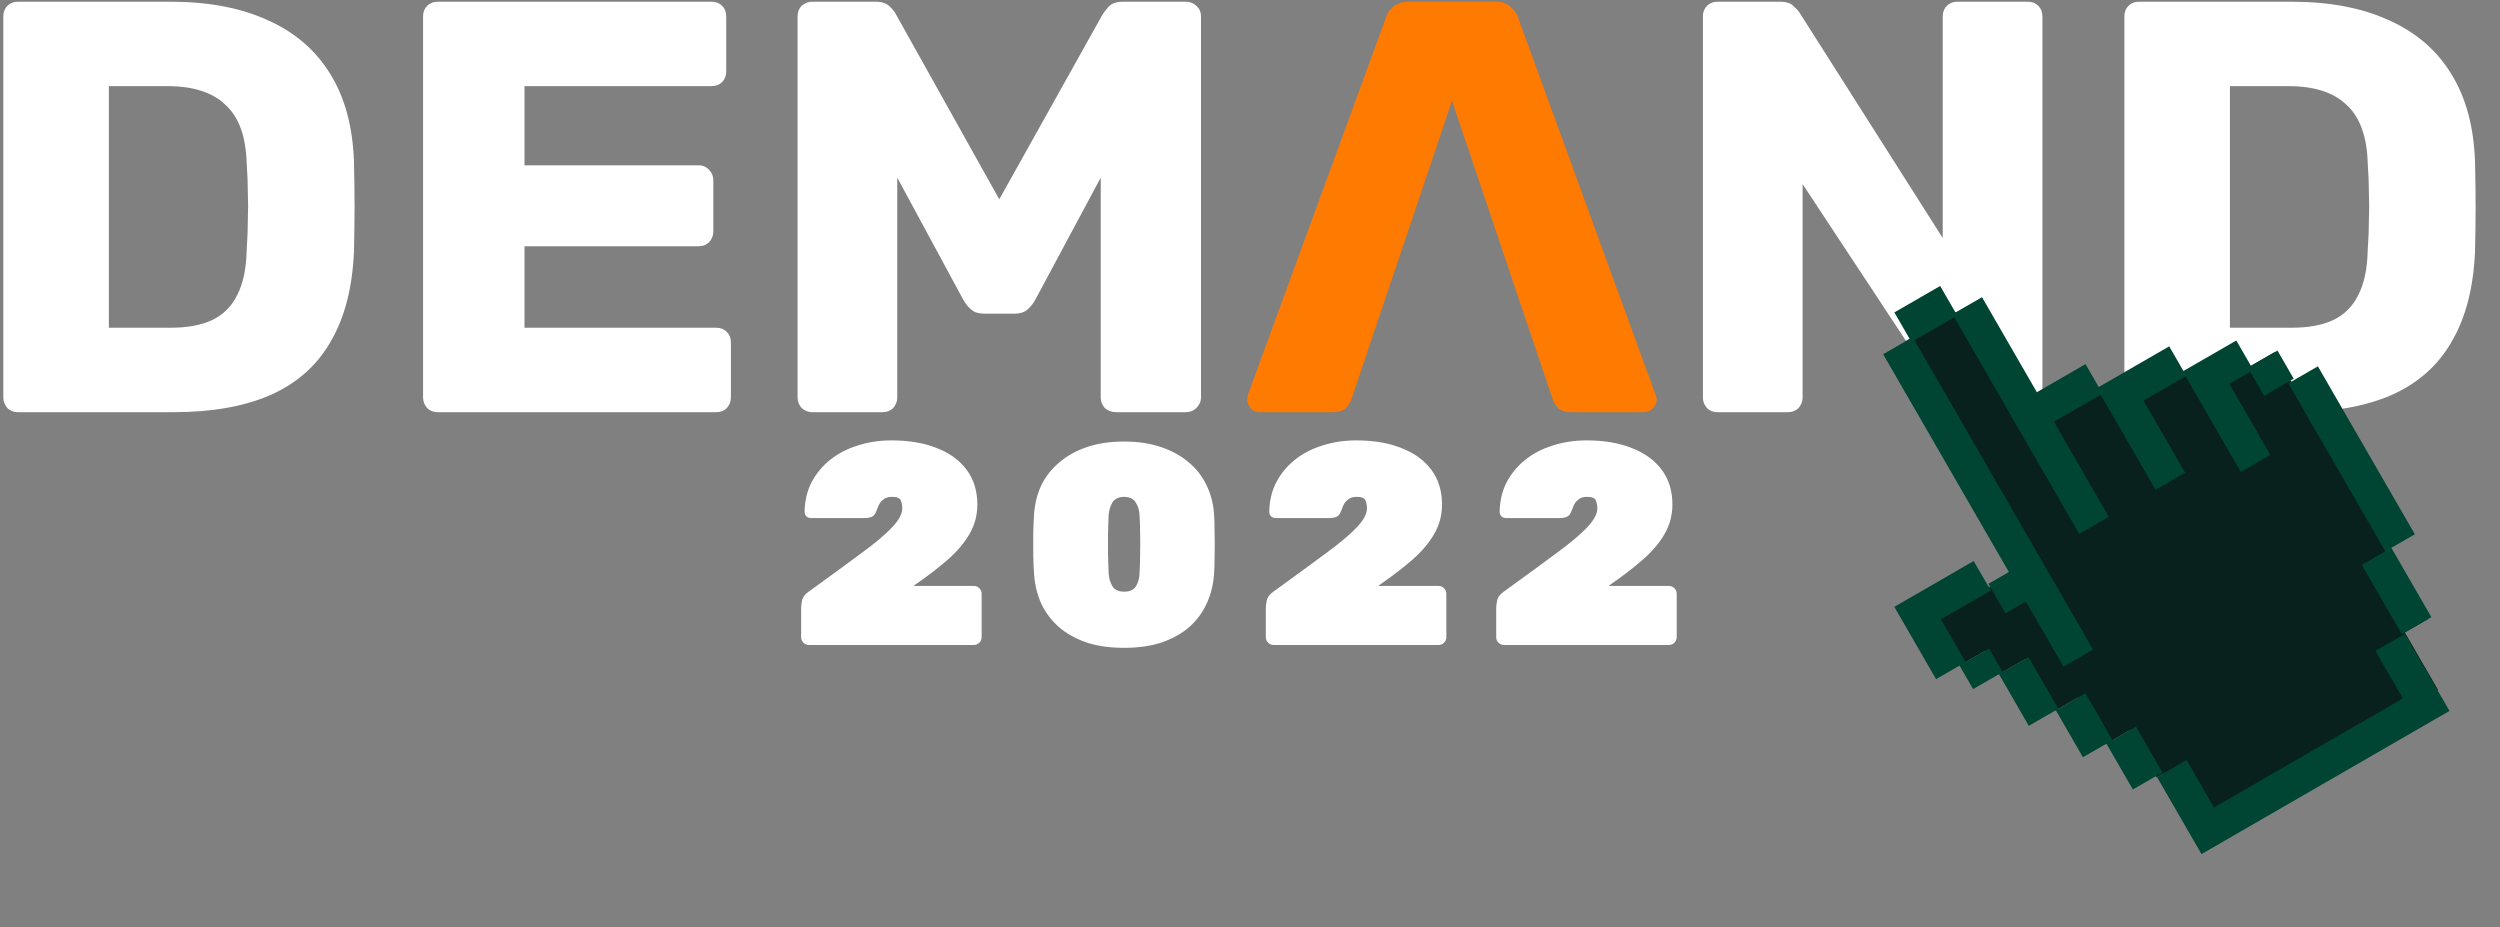 <svg xmlns="http://www.w3.org/2000/svg" width="685" height="254" viewBox="0 0 685 254" fill="none"><rect x="0" y="0" width="685" height="254" fill="#808080" stroke="none"/><path d="M4.926 112.937C3.748 112.937 2.784 112.562 2.034 111.812C1.284 110.956 0.909 109.992 0.909 108.92V4.486C0.909 3.308 1.284 2.344 2.034 1.594C2.784 0.844 3.748 0.469 4.926 0.469H46.7C57.197 0.469 66.141 2.183 73.531 5.611C80.922 8.931 86.599 13.858 90.562 20.392C94.525 26.819 96.668 34.799 96.989 44.332C97.096 49.045 97.15 53.169 97.15 56.703C97.15 60.238 97.096 64.308 96.989 68.914C96.561 78.875 94.418 87.123 90.562 93.657C86.813 100.191 81.297 105.064 74.013 108.278C66.837 111.384 58 112.937 47.503 112.937H4.926ZM29.829 89.801H46.7C51.306 89.801 55.108 89.105 58.107 87.712C61.213 86.213 63.516 83.91 65.016 80.803C66.623 77.697 67.48 73.627 67.587 68.593C67.801 65.486 67.908 62.702 67.908 60.238C68.015 57.774 68.015 55.311 67.908 52.847C67.908 50.384 67.801 47.652 67.587 44.653C67.372 37.369 65.444 32.067 61.803 28.747C58.268 25.319 52.966 23.605 45.896 23.605H29.829V89.801Z" fill="white"></path><path d="M119.936 112.937C118.757 112.937 117.793 112.562 117.044 111.812C116.294 110.956 115.919 109.992 115.919 108.92V4.486C115.919 3.308 116.294 2.344 117.044 1.594C117.793 0.844 118.757 0.469 119.936 0.469H194.968C196.146 0.469 197.11 0.844 197.86 1.594C198.61 2.344 198.985 3.308 198.985 4.486V19.589C198.985 20.767 198.61 21.731 197.86 22.481C197.11 23.231 196.146 23.605 194.968 23.605H143.715V45.296H191.433C192.611 45.296 193.575 45.724 194.325 46.581C195.075 47.331 195.45 48.295 195.45 49.473V63.451C195.45 64.522 195.075 65.486 194.325 66.343C193.575 67.093 192.611 67.468 191.433 67.468H143.715V89.801H196.253C197.431 89.801 198.395 90.176 199.145 90.926C199.895 91.675 200.27 92.639 200.27 93.818V108.92C200.27 109.992 199.895 110.956 199.145 111.812C198.395 112.562 197.431 112.937 196.253 112.937H119.936Z" fill="white"></path><path d="M222.55 112.937C221.479 112.937 220.515 112.562 219.658 111.812C218.908 110.956 218.533 109.992 218.533 108.92V4.486C218.533 3.308 218.908 2.344 219.658 1.594C220.515 0.844 221.479 0.469 222.55 0.469H239.902C241.723 0.469 243.062 0.951 243.919 1.915C244.776 2.772 245.311 3.468 245.526 4.004L273.803 54.614L302.081 4.004C302.402 3.468 302.938 2.772 303.688 1.915C304.544 0.951 305.883 0.469 307.704 0.469H324.896C326.074 0.469 327.038 0.844 327.788 1.594C328.645 2.344 329.073 3.308 329.073 4.486V108.92C329.073 109.992 328.645 110.956 327.788 111.812C327.038 112.562 326.074 112.937 324.896 112.937H305.776C304.598 112.937 303.581 112.562 302.724 111.812C301.974 110.956 301.599 109.992 301.599 108.92V48.67L283.604 82.249C283.068 83.213 282.372 84.07 281.515 84.82C280.659 85.57 279.48 85.945 277.981 85.945H269.626C268.126 85.945 266.948 85.57 266.091 84.82C265.234 84.07 264.538 83.213 264.003 82.249L245.847 48.67V108.92C245.847 109.992 245.472 110.956 244.722 111.812C243.973 112.562 243.008 112.937 241.83 112.937H222.55Z" fill="white"></path><path d="M470.613 112.937C469.435 112.937 468.471 112.562 467.721 111.812C466.972 110.956 466.597 109.992 466.597 108.92V4.486C466.597 3.308 466.972 2.344 467.721 1.594C468.471 0.844 469.435 0.469 470.613 0.469H487.644C489.465 0.469 490.75 0.898 491.5 1.755C492.357 2.504 492.893 3.093 493.107 3.522L532.31 65.219V4.486C532.31 3.308 532.685 2.344 533.435 1.594C534.185 0.844 535.148 0.469 536.327 0.469H555.607C556.785 0.469 557.749 0.844 558.499 1.594C559.249 2.344 559.624 3.308 559.624 4.486V108.76C559.624 109.938 559.249 110.956 558.499 111.812C557.749 112.562 556.785 112.937 555.607 112.937H538.415C536.702 112.937 535.416 112.509 534.559 111.652C533.81 110.795 533.328 110.206 533.113 109.884L493.91 50.437V108.92C493.91 109.992 493.535 110.956 492.786 111.812C492.036 112.562 491.072 112.937 489.894 112.937H470.613Z" fill="white"></path><path d="M586.094 112.937C584.916 112.937 583.952 112.562 583.202 111.812C582.452 110.956 582.077 109.992 582.077 108.92V4.486C582.077 3.308 582.452 2.344 583.202 1.594C583.952 0.844 584.916 0.469 586.094 0.469H627.868C638.365 0.469 647.308 2.183 654.699 5.611C662.09 8.931 667.767 13.858 671.73 20.392C675.693 26.819 677.835 34.799 678.157 44.332C678.264 49.045 678.317 53.169 678.317 56.703C678.317 60.238 678.264 64.308 678.157 68.914C677.728 78.875 675.586 87.123 671.73 93.657C667.981 100.191 662.465 105.064 655.181 108.278C648.005 111.384 639.168 112.937 628.671 112.937H586.094ZM610.997 89.801H627.868C632.473 89.801 636.276 89.105 639.275 87.712C642.381 86.213 644.684 83.91 646.184 80.803C647.79 77.697 648.647 73.627 648.754 68.593C648.969 65.486 649.076 62.702 649.076 60.238C649.183 57.774 649.183 55.311 649.076 52.847C649.076 50.384 648.969 47.652 648.754 44.653C648.54 37.369 646.612 32.067 642.97 28.747C639.436 25.319 634.134 23.605 627.064 23.605H610.997V89.801Z" fill="white"></path><path d="M345.153 112.937C344.296 112.937 343.493 112.616 342.743 111.973C342.1 111.223 341.779 110.42 341.779 109.563C341.779 109.028 341.832 108.546 341.939 108.117L379.697 4.968C380.018 3.79 380.661 2.772 381.625 1.915C382.696 0.951 384.142 0.469 385.963 0.469H409.742C411.562 0.469 412.955 0.951 413.919 1.915C414.99 2.772 415.686 3.79 416.008 4.968L453.604 108.117C453.818 108.546 453.925 109.028 453.925 109.563C453.925 110.42 453.55 111.223 452.801 111.973C452.158 112.616 451.355 112.937 450.391 112.937H430.628C429.022 112.937 427.79 112.562 426.933 111.812C426.183 110.956 425.701 110.206 425.487 109.563L397.852 27.622L370.217 109.563C370.003 110.206 369.521 110.956 368.771 111.812C368.021 112.562 366.736 112.937 364.915 112.937H345.153Z" fill="#FF7A00"></path><path d="M221.633 176.721C221.057 176.721 220.56 176.511 220.141 176.093C219.722 175.674 219.513 175.177 219.513 174.601V166.437C219.513 166.123 219.591 165.521 219.748 164.631C219.905 163.689 220.481 162.878 221.476 162.197L222.339 161.569C227.834 157.592 232.414 154.242 236.077 151.521C239.793 148.799 242.567 146.471 244.399 144.534C246.283 142.545 247.225 140.792 247.225 139.274C247.225 138.542 247.094 137.835 246.832 137.155C246.571 136.474 245.759 136.134 244.399 136.134C243.352 136.134 242.541 136.396 241.965 136.919C241.389 137.39 240.971 137.94 240.709 138.568C240.447 139.196 240.238 139.719 240.081 140.138C239.819 140.871 239.401 141.368 238.825 141.629C238.302 141.839 237.674 141.943 236.941 141.943H222.182C221.711 141.943 221.292 141.786 220.926 141.472C220.612 141.106 220.455 140.687 220.455 140.216C220.507 137.233 221.135 134.564 222.339 132.209C223.595 129.802 225.296 127.734 227.442 126.007C229.588 124.28 232.1 122.972 234.978 122.082C237.857 121.14 240.971 120.669 244.32 120.669C249.083 120.669 253.217 121.375 256.724 122.789C260.23 124.149 262.952 126.138 264.888 128.755C266.825 131.372 267.793 134.538 267.793 138.254C267.793 141.132 267.086 143.801 265.673 146.261C264.26 148.721 262.271 151.076 259.707 153.327C257.195 155.525 254.238 157.801 250.836 160.156L250.286 160.549H266.851C267.426 160.549 267.924 160.758 268.342 161.177C268.761 161.596 268.97 162.093 268.97 162.669V174.601C268.97 175.177 268.761 175.674 268.342 176.093C267.924 176.511 267.426 176.721 266.851 176.721H221.633ZM307.995 177.506C304.07 177.506 300.615 177.009 297.632 176.014C294.649 174.967 292.137 173.554 290.096 171.775C288.055 169.943 286.459 167.824 285.307 165.416C284.208 162.956 283.554 160.287 283.345 157.409C283.24 155.996 283.161 154.269 283.109 152.227C283.109 150.186 283.109 148.145 283.109 146.104C283.161 144.011 283.24 142.231 283.345 140.766C283.554 137.887 284.234 135.244 285.386 132.837C286.589 130.43 288.238 128.362 290.331 126.635C292.425 124.856 294.937 123.469 297.868 122.474C300.851 121.48 304.227 120.983 307.995 120.983C311.763 120.983 315.113 121.48 318.043 122.474C321.026 123.469 323.565 124.856 325.658 126.635C327.752 128.362 329.374 130.43 330.525 132.837C331.729 135.244 332.436 137.887 332.645 140.766C332.75 142.231 332.802 144.011 332.802 146.104C332.854 148.145 332.854 150.186 332.802 152.227C332.802 154.269 332.75 155.996 332.645 157.409C332.436 160.287 331.755 162.956 330.604 165.416C329.505 167.824 327.935 169.943 325.894 171.775C323.853 173.554 321.341 174.967 318.357 176.014C315.374 177.009 311.92 177.506 307.995 177.506ZM307.995 162.119C309.513 162.119 310.585 161.648 311.213 160.706C311.842 159.712 312.182 158.482 312.234 157.016C312.339 155.498 312.391 153.798 312.391 151.913C312.443 150.029 312.443 148.145 312.391 146.261C312.391 144.325 312.339 142.65 312.234 141.237C312.182 139.876 311.842 138.699 311.213 137.704C310.638 136.71 309.565 136.187 307.995 136.134C306.425 136.187 305.352 136.71 304.776 137.704C304.2 138.699 303.86 139.876 303.756 141.237C303.703 142.65 303.651 144.325 303.599 146.261C303.599 148.145 303.599 150.029 303.599 151.913C303.651 153.798 303.703 155.498 303.756 157.016C303.86 158.482 304.227 159.712 304.855 160.706C305.483 161.648 306.529 162.119 307.995 162.119ZM348.956 176.721C348.38 176.721 347.883 176.511 347.465 176.093C347.046 175.674 346.836 175.177 346.836 174.601V166.437C346.836 166.123 346.915 165.521 347.072 164.631C347.229 163.689 347.805 162.878 348.799 162.197L349.663 161.569C355.158 157.592 359.737 154.242 363.401 151.521C367.117 148.799 369.89 146.471 371.722 144.534C373.606 142.545 374.548 140.792 374.548 139.274C374.548 138.542 374.418 137.835 374.156 137.155C373.894 136.474 373.083 136.134 371.722 136.134C370.675 136.134 369.864 136.396 369.289 136.919C368.713 137.39 368.294 137.94 368.033 138.568C367.771 139.196 367.562 139.719 367.405 140.138C367.143 140.871 366.724 141.368 366.148 141.629C365.625 141.839 364.997 141.943 364.264 141.943H349.506C349.035 141.943 348.616 141.786 348.25 141.472C347.936 141.106 347.779 140.687 347.779 140.216C347.831 137.233 348.459 134.564 349.663 132.209C350.919 129.802 352.62 127.734 354.765 126.007C356.911 124.28 359.423 122.972 362.302 122.082C365.18 121.14 368.294 120.669 371.644 120.669C376.406 120.669 380.541 121.375 384.047 122.789C387.554 124.149 390.275 126.138 392.212 128.755C394.148 131.372 395.116 134.538 395.116 138.254C395.116 141.132 394.41 143.801 392.997 146.261C391.584 148.721 389.595 151.076 387.03 153.327C384.518 155.525 381.561 157.801 378.16 160.156L377.61 160.549H394.174C394.75 160.549 395.247 160.758 395.666 161.177C396.085 161.596 396.294 162.093 396.294 162.669V174.601C396.294 175.177 396.085 175.674 395.666 176.093C395.247 176.511 394.75 176.721 394.174 176.721H348.956ZM412.081 176.721C411.506 176.721 411.008 176.511 410.59 176.093C410.171 175.674 409.962 175.177 409.962 174.601V166.437C409.962 166.123 410.04 165.521 410.197 164.631C410.354 163.689 410.93 162.878 411.924 162.197L412.788 161.569C418.283 157.592 422.862 154.242 426.526 151.521C430.242 148.799 433.016 146.471 434.847 144.534C436.731 142.545 437.673 140.792 437.673 139.274C437.673 138.542 437.543 137.835 437.281 137.155C437.019 136.474 436.208 136.134 434.847 136.134C433.801 136.134 432.989 136.396 432.414 136.919C431.838 137.39 431.419 137.94 431.158 138.568C430.896 139.196 430.687 139.719 430.53 140.138C430.268 140.871 429.849 141.368 429.274 141.629C428.75 141.839 428.122 141.943 427.389 141.943H412.631C412.16 141.943 411.741 141.786 411.375 141.472C411.061 141.106 410.904 140.687 410.904 140.216C410.956 137.233 411.584 134.564 412.788 132.209C414.044 129.802 415.745 127.734 417.89 126.007C420.036 124.28 422.548 122.972 425.427 122.082C428.305 121.14 431.419 120.669 434.769 120.669C439.531 120.669 443.666 121.375 447.172 122.789C450.679 124.149 453.4 126.138 455.337 128.755C457.273 131.372 458.242 134.538 458.242 138.254C458.242 141.132 457.535 143.801 456.122 146.261C454.709 148.721 452.72 151.076 450.156 153.327C447.643 155.525 444.686 157.801 441.285 160.156L440.735 160.549H457.299C457.875 160.549 458.372 160.758 458.791 161.177C459.21 161.596 459.419 162.093 459.419 162.669V174.601C459.419 175.177 459.21 175.674 458.791 176.093C458.372 176.511 457.875 176.721 457.299 176.721H412.081Z" fill="white"></path><path d="M536.123 85.433L522.607 93.237L521.964 93.608L556.893 154.107L545.951 160.424L544.986 160.981L544.8 160.659L530.319 169.02C529.804 169.317 535.059 177.725 537.751 181.892L543.865 178.362L547.581 184.798L554.982 180.525L563.157 194.684L569.271 191.154L576.703 204.026L583.461 200.125L590.893 212.997L592.502 212.068L601.42 227.514L668.033 189.055L658.929 173.287L665.365 169.571L623.19 96.522L616.432 100.424L612.716 93.988L597.913 102.534L594.197 96.098L555.259 118.579L536.123 85.433Z" fill="#08211D"></path><path fill-rule="evenodd" clip-rule="evenodd" d="M524.559 93.216L573.501 177.986L565.405 182.66L555.108 164.825L549.502 168.062L544.828 159.966L550.434 156.73L515.984 97.061L523.25 92.866L519.055 85.6L531.605 78.354L535.8 85.62L543.066 81.425L558.101 107.466L571.43 99.77L575.053 106.045L594.361 94.897L598.263 101.655L612.744 93.294L616.753 100.239L624.019 96.044L628.478 103.767L620.382 108.441L616.588 101.869L610.846 105.184L622.072 124.628L613.976 129.302L598.849 103.1L587.315 109.76L598.726 129.525L590.631 134.199L575.596 108.159L562.775 115.561L577.809 141.602L569.714 146.276L535.45 86.929L524.559 93.216ZM519.043 166.272L540.79 153.716L545.464 161.812L531.813 169.693L538.58 181.414L545.016 177.698L548.732 184.134L555.811 180.047L563.986 194.206L571.388 189.933L578.819 202.805L585.255 199.089L592.501 211.639L584.406 216.313L577.16 203.763L570.724 207.479L563.292 194.607L555.89 198.88L547.716 184.721L540.636 188.808L536.92 182.372L530.484 186.088L519.043 166.272ZM653.572 151.065L627.004 105.047L635.1 100.373L661.668 146.39L655.232 150.106L666.194 169.093L658.098 173.767L647.136 154.78L653.572 151.065ZM606.633 221.253L599.123 208.245L591.027 212.919L603.211 234.022L671.162 194.791L658.978 173.688L650.882 178.362L658.392 191.369L606.633 221.253Z" fill="#004533"></path></svg>